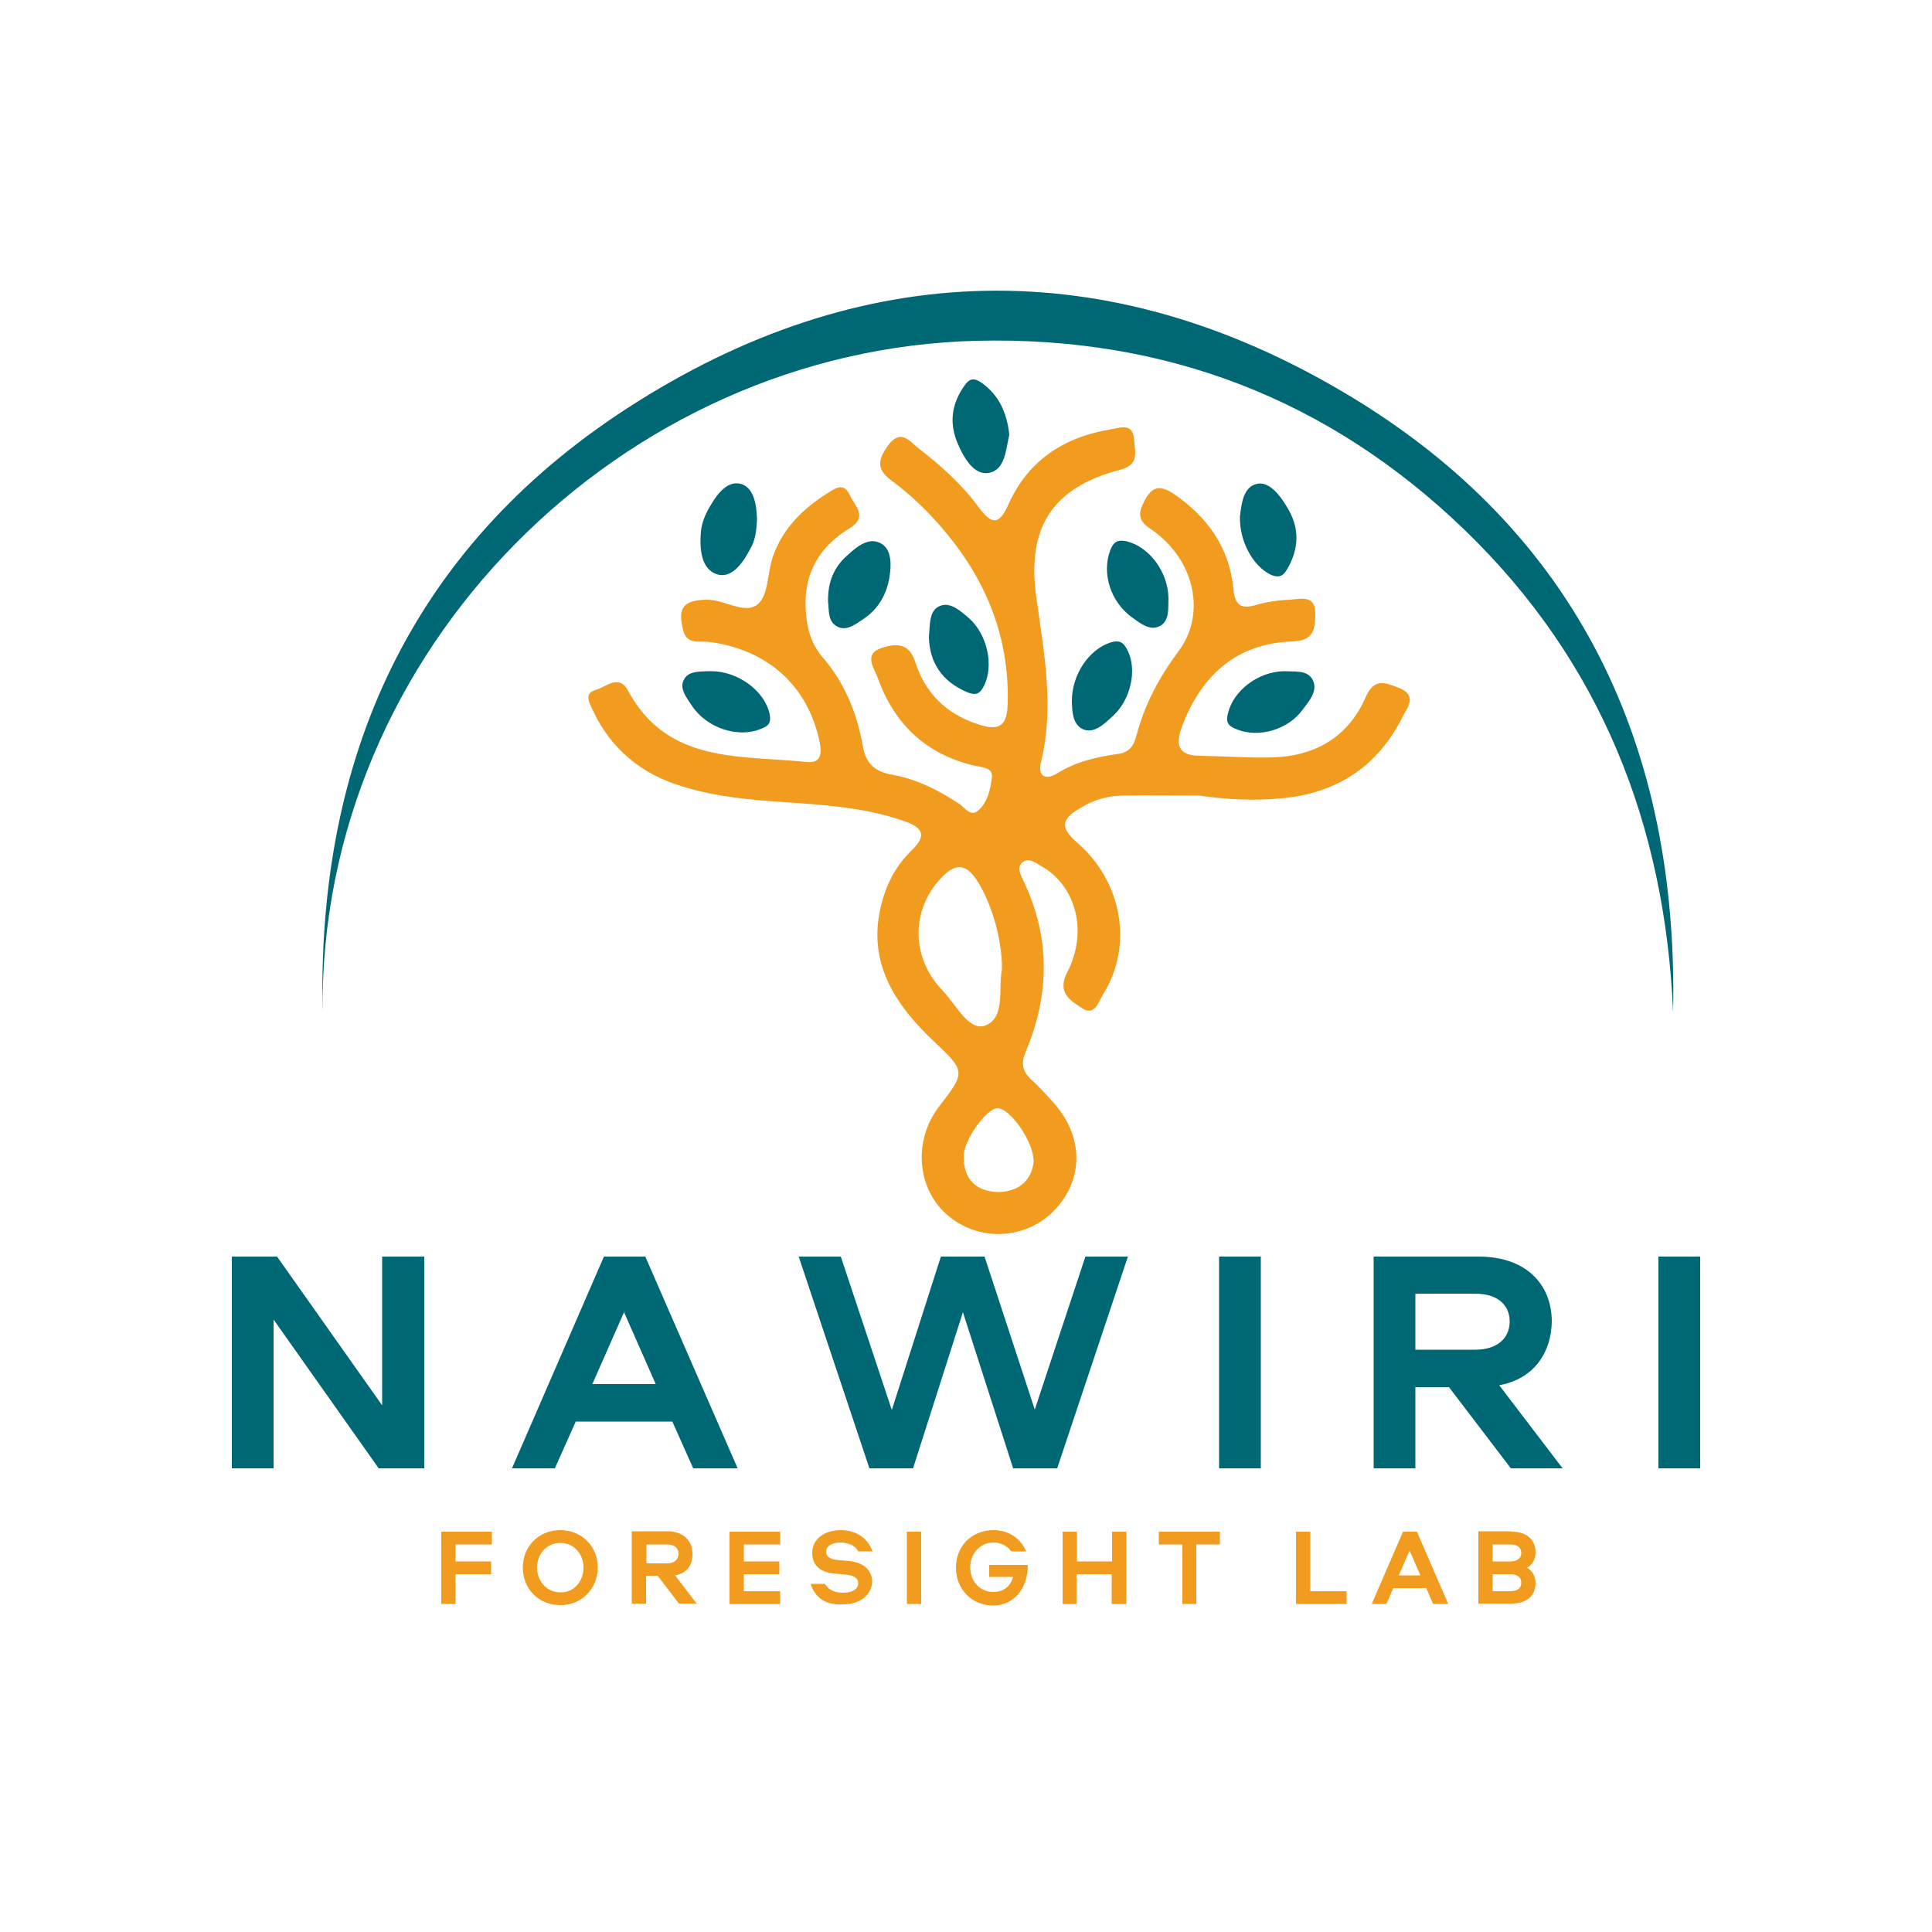 <svg xmlns="http://www.w3.org/2000/svg" xmlns:xlink="http://www.w3.org/1999/xlink" id="Layer_1" x="0px" y="0px" viewBox="0 0 500 500" style="enable-background:new 0 0 500 500;" xml:space="preserve"><style type="text/css">	.st0{fill:#006875;}	.st1{fill:#F29C1F;}</style><g>	<g>		<g>			<path class="st0" d="M109.8,325.2V380H98l-27.2-38.5V380H60v-54.8h11.7l27.2,38.5v-38.5H109.8z"></path>			<path class="st0" d="M190.9,380h-11.5l-5.4-12.1h-25l-5.4,12.1h-11.1l23.8-54.8H167L190.9,380z M153.3,358.2h16.4l-8.2-18.6    L153.3,358.2z"></path>			<path class="st0" d="M217.6,325.2l13.2,39.7l12.7-39.7h11.3l13,39.6l13.1-39.6h11L273.6,380h-11.4l-13-40.4L236.3,380H225    l-18.3-54.8H217.6z"></path>			<path class="st0" d="M326.3,380h-10.8v-54.8h10.8V380z"></path>			<path class="st0" d="M388,358.5l16.4,21.5H391l-16-21h-8.7v21h-10.8v-54.8h27.1c13,0,19,7.8,19,16.8    C401.5,349.7,397.3,356.8,388,358.5z M366.3,349.3h15.5c5.6,0,8.9-2.9,8.9-7.3c0-4.4-3.3-7.2-8.9-7.2h-15.5V349.3z"></path>			<path class="st0" d="M440,380h-10.8v-54.8H440V380z"></path>		</g>	</g>	<g>		<g>			<path class="st1" d="M117.9,399.7v4.4h9.2v3.3h-9.2v7.7h-3.7v-18.7h13.1v3.3H117.9z"></path>			<path class="st1" d="M135.3,405.7c0-5.4,4-9.7,9.7-9.7s9.7,4.3,9.7,9.7c0,5.3-4,9.7-9.7,9.7S135.3,411.1,135.3,405.7z M151,405.7    c0-3.6-2.5-6.4-6-6.4c-3.5,0-6,2.8-6,6.4c0,3.5,2.5,6.4,6,6.4C148.5,412.2,151,409.3,151,405.7z"></path>			<path class="st1" d="M174.7,407.7l5.6,7.3h-4.6l-5.5-7.2h-3v7.2h-3.7v-18.7h9.2c4.4,0,6.5,2.7,6.5,5.7    C179.3,404.8,177.9,407.2,174.7,407.7z M167.3,404.6h5.3c1.9,0,3-1,3-2.5c0-1.5-1.1-2.4-3-2.4h-5.3V404.6z"></path>			<path class="st1" d="M192.5,399.7v4.4h9.2v3.3h-9.2v4.4h9.4v3.3h-13.1v-18.7h13.1v3.3H192.5z"></path>			<path class="st1" d="M209.8,409.9h3.7c0.9,1.6,2.6,2.3,4.7,2.3c2.4,0,3.9-1,3.9-2.4c0-1.4-0.9-2-3.2-2.3l-3.2-0.3    c-3.9-0.4-5.5-2.5-5.5-5.3c0-3.4,2.9-5.9,7.4-5.9c4.7,0,7.3,2.8,8.2,5.5h-3.7c-0.6-1.4-2.5-2.3-4.6-2.3c-2.5,0-3.7,1.1-3.7,2.4    c0,1.2,1,1.9,2.7,2.1l3.4,0.3c3.6,0.4,5.8,2.4,5.8,5.3c0,3-2.6,5.9-7.6,5.9C213.3,415.5,210.8,413.1,209.8,409.9z"></path>			<path class="st1" d="M238.4,415.1h-3.7v-18.7h3.7V415.1z"></path>			<path class="st1" d="M247.4,405.7c0-5.6,4.1-9.7,9.7-9.7c4.1,0,7,2.2,8.5,5.5h-3.9c-1-1.4-2.6-2.3-4.6-2.3c-3.4,0-6,2.8-6,6.4    c0,3.7,2.5,6.4,6,6.4c2.7,0,4.4-1.5,5.1-3.9H256V405h10c0,6.4-3.8,10.5-9,10.5C251.5,415.5,247.4,411.3,247.4,405.7z"></path>			<path class="st1" d="M287.7,415.1v-7.7h-9.1v7.7H275v-18.7h3.7v7.7h9.1v-7.7h3.7v18.7H287.7z"></path>			<path class="st1" d="M315.7,396.4v3.3h-6.1v15.4H306v-15.4h-6.1v-3.3H315.7z"></path>			<path class="st1" d="M339.1,411.8h9.4v3.3h-13.1v-18.7h3.7V411.8z"></path>			<path class="st1" d="M374.8,415.1h-3.9l-1.8-4.1h-8.5l-1.8,4.1h-3.8l8.1-18.7h3.6L374.8,415.1z M362,407.7h5.6l-2.8-6.4    L362,407.7z"></path>			<path class="st1" d="M391.2,396.4c4.3,0,6.2,2.4,6.2,5.3c0,1.7-0.7,3.2-2.2,4c1.4,0.8,2.2,2.3,2.2,4c0,3-2,5.3-6.2,5.3h-8.6    v-18.7H391.2z M386.3,404.1h4.5c1.8,0,2.9-0.8,2.9-2.2c0-1.5-1.1-2.2-2.9-2.2h-4.5V404.1z M386.3,411.8h4.5    c1.8,0,2.9-0.7,2.9-2.2c0-1.5-1.1-2.2-2.9-2.2h-4.5V411.8z"></path>		</g>	</g>	<g>		<path class="st1" d="M310.4,205.9c-6.6,0-13.1-0.1-19.7,0c-4,0-7.7,1.1-11.1,3.2c-4.4,2.6-5.8,4.7-0.8,9   c11.8,10.2,14.4,26.8,6.8,39c-1.2,1.9-2.2,6.1-5.6,3.8c-2.8-1.9-6.6-3.9-3.8-9.3c5.5-10.6,2.2-22.5-6.8-27.5   c-1.4-0.8-3.1-2.2-4.7-1c-1.7,1.3-0.6,3.2,0.1,4.7c7.1,14.8,6.9,29.6,0.6,44.5c-1.2,2.9-0.8,5,1.5,7.1c2,1.8,3.8,3.8,5.6,5.8   c8,8.8,8.1,20.1,0.2,28.2c-7.5,7.6-19.8,8-27.8,0.8c-7.7-6.9-8.5-19.2-1.9-27.8c6.8-8.8,7-9.1-1-16.6   c-11.4-10.7-18.6-22.5-13-38.8c1.5-4.3,3.8-7.9,7-11c4.2-4,2.4-6-2-7.5c-10-3.5-20.5-4.2-30.9-4.9c-9-0.6-18-1.4-26.6-4.1   c-10.6-3.2-18.4-9.7-23.1-19.7c-0.9-2-2.4-4.4,0.9-5.3c2.7-0.8,5.9-4.1,8.2,0.2c10.3,19.1,29.1,16.7,46.2,18.5   c3.9,0.4,4-2.2,3.4-5.3c-3.1-14.6-13.6-23.9-28.8-25.8c-2.3-0.3-5.5,0.9-6.5-3c-1.5-5.8,0-7.8,6.2-7.9c4.6,0,9.9,4,13.2,1.1   c2.7-2.4,2.4-8.1,3.8-12.2c2.5-7.2,7.6-12.3,13.9-16.3c2.1-1.3,4.4-3.2,6,0.3c1.2,2.7,4.9,5.6,0,8.6c-7.6,4.6-11.8,11.3-11.4,20.6   c0.2,4.8,1.2,9.1,4.4,12.8c5.7,6.6,8.9,14.5,10.4,23c0.8,4.6,3.2,6.6,7.6,7.4c6.3,1.1,12,4,17.3,7.5c1.5,1,3,3.5,4.9,1.8   c2.5-2.1,3.2-5.5,3.6-8.6c0.3-2.6-2.5-2.6-4.3-3c-12.7-2.9-21-10.8-25.3-22.9c-0.9-2.5-3.8-6.1,1.3-7.7c3.7-1.1,6.9-1.2,8.5,3.8   c2.5,7.8,7.8,13.2,15.8,15.9c5.7,2,8,0.9,8.1-5.5c0.4-18-6.3-33.2-18.1-46.4c-3.5-4-7.5-7.7-11.8-10.9c-3.8-2.8-4-5-1.3-8.9   c3.4-4.9,5.7-1.5,8.1,0.4c5.8,4.5,11.3,9.4,15.6,15.3c3.5,4.7,5.3,4.5,7.7-0.8c5.1-11.4,14.4-17.4,26.5-19.4   c2.4-0.4,5.7-1.8,6,2.7c0.2,3.2,1.5,6.5-3.7,7.8c-17.2,4.5-24.2,14.7-21.6,33c2,14.3,4.7,28.3,1.2,42.7c-0.9,3.5,1.1,4.7,4.1,2.9   c4.9-3.1,10.3-4.3,15.9-5.1c2.9-0.4,4-2.1,4.7-4.7c2.1-8.1,6-15.3,11-22c6.9-9.4,4.2-22.6-5.8-30.4c-2.4-1.9-5.6-3-3.6-7.4   c2-4.3,3.9-5.6,8.2-2.7c8.7,6,14.3,13.9,15.3,24.5c0.4,4.4,2.1,5.3,6.1,4.1c2.8-0.8,5.7-1.2,8.6-1.3c2.9-0.2,6.7-1.4,6.5,4   c-0.1,4.1-0.7,6.6-5.9,6.8c-14.2,0.5-23.3,8.4-28.4,21.5c-1.9,4.8-1.7,8.1,4.6,8.1c6.3,0.1,12.7,0.6,19,0.4   c10.8-0.4,19.3-5.4,23.7-15.5c2.2-5.1,5-3.9,8.6-2.5c5,2,2.2,5.1,0.9,7.7c-6.5,12.8-17,19.6-31.2,20.9   C324.5,207.3,317.4,206.9,310.4,205.9z M259.3,250.9c0.1-7.8-2.7-17.1-6.3-22.8c-3.1-4.9-5.9-4.7-9.6-0.7   c-7.6,8.1-7.7,20.4,0.5,28.9c3.4,3.5,6.8,10.7,11.1,9.1C260.3,263.4,258.3,255.5,259.3,250.9z M267.5,300.7   c0.1-5.3-6.2-13.9-9.3-13.9c-2.8-0.1-8.8,8.3-8.8,12.3c-0.1,5.9,3,9.2,8.8,9.4C263.8,308.5,267,305.3,267.5,300.7z"></path>		<path class="st0" d="M83.5,261.9C82,196,106.4,142,162.1,105.8c60.6-39.4,124.6-40.8,186.6-3.7c59.6,35.6,85.7,91,84.3,159.8   c-2.1-48.4-18.7-90.7-53.9-124.7c-35.1-33.9-77.5-50.2-126.3-49C161.1,90.4,82.5,168.1,83.5,261.9z"></path>		<path class="st0" d="M195.9,134.3c-0.1,3-0.4,5.1-1.4,7.1c-1.9,3.8-4.8,8.3-8.7,7.3c-4.4-1.2-4.8-6.7-4.4-11.2   c0.2-1.9,0.9-3.8,1.8-5.5c1.9-3.4,4.6-7.7,8.4-6.8C195.3,126.1,195.8,131.1,195.9,134.3z"></path>		<path class="st0" d="M320.9,133.6c0.4-3.1,0.8-7.7,4.5-8.4c3.1-0.6,5.8,2.9,7.6,5.9c3.4,5.4,3.3,10.9,0,16.4   c-1,1.7-2.2,2.1-4.2,1.2C324.3,146.5,320.7,140.1,320.9,133.6z"></path>		<path class="st0" d="M277.4,181.7c-0.1-7.2,4.5-13.6,9.9-15.4c2.5-0.8,3.5,0,4.5,2c2.6,5.1,0.8,13-4,17.2   c-2.1,1.9-4.7,4.5-7.6,3.2C277.5,187.4,277.5,183.9,277.4,181.7z"></path>		<path class="st0" d="M332.4,173.7c2.6,0.2,5.9-0.4,7.3,2.2c1.5,2.9-0.9,5.5-2.6,7.8c-3.8,5.2-11.4,7.3-16.9,5.1   c-2.1-0.8-3.1-1.6-2.4-4.2C319.2,178.7,325.6,173.8,332.4,173.7z"></path>		<path class="st0" d="M261.2,112.5c-0.9,3.8-1,9.2-5.4,9.9c-3.7,0.6-6.3-3.8-7.9-7.5c-2.3-5.3-1.7-10.3,1.7-15.1   c1.1-1.6,2.2-2.2,4.2-0.9C258.5,102.1,260.6,106.8,261.2,112.5z"></path>		<path class="st0" d="M302.4,154.8c-0.1,2.6,0.3,5.9-2.2,7.2c-2.6,1.4-5.1-0.7-7.2-2.2c-5.6-4-7.9-11.4-5.7-17.3   c0.9-2.4,2-2.9,4.3-2.4C297.4,141.5,302.3,148,302.4,154.8z"></path>		<path class="st0" d="M184,173.7c7.1,0,14,5.2,15.2,11.2c0.4,2.3-0.4,3-2.2,3.7c-5.9,2.5-14-0.1-17.9-5.9c-1.3-2-3.3-4.4-2.2-6.6   C178,173.5,181.3,173.8,184,173.7z"></path>		<path class="st0" d="M214.3,155.7c-0.1-5,1.5-8.9,4.9-11.9c2.5-2.3,5.7-5,8.9-3.1c2.7,1.6,2.6,5.5,2.1,8.6   c-0.7,4.4-2.8,8.2-6.6,10.8c-2,1.3-4.3,3.2-6.6,2.2C214.1,161.1,214.6,157.9,214.3,155.7z"></path>		<path class="st0" d="M240.4,165c0.3-3.4,0-7.1,2.9-8.2c2.7-1.1,5.4,1.4,7.6,3.3c4.7,4.3,6.3,12.2,3.8,17.3   c-1.1,2.2-2.1,2.7-4.5,1.7C243.7,176.3,240.6,171.4,240.4,165z"></path>	</g></g></svg>